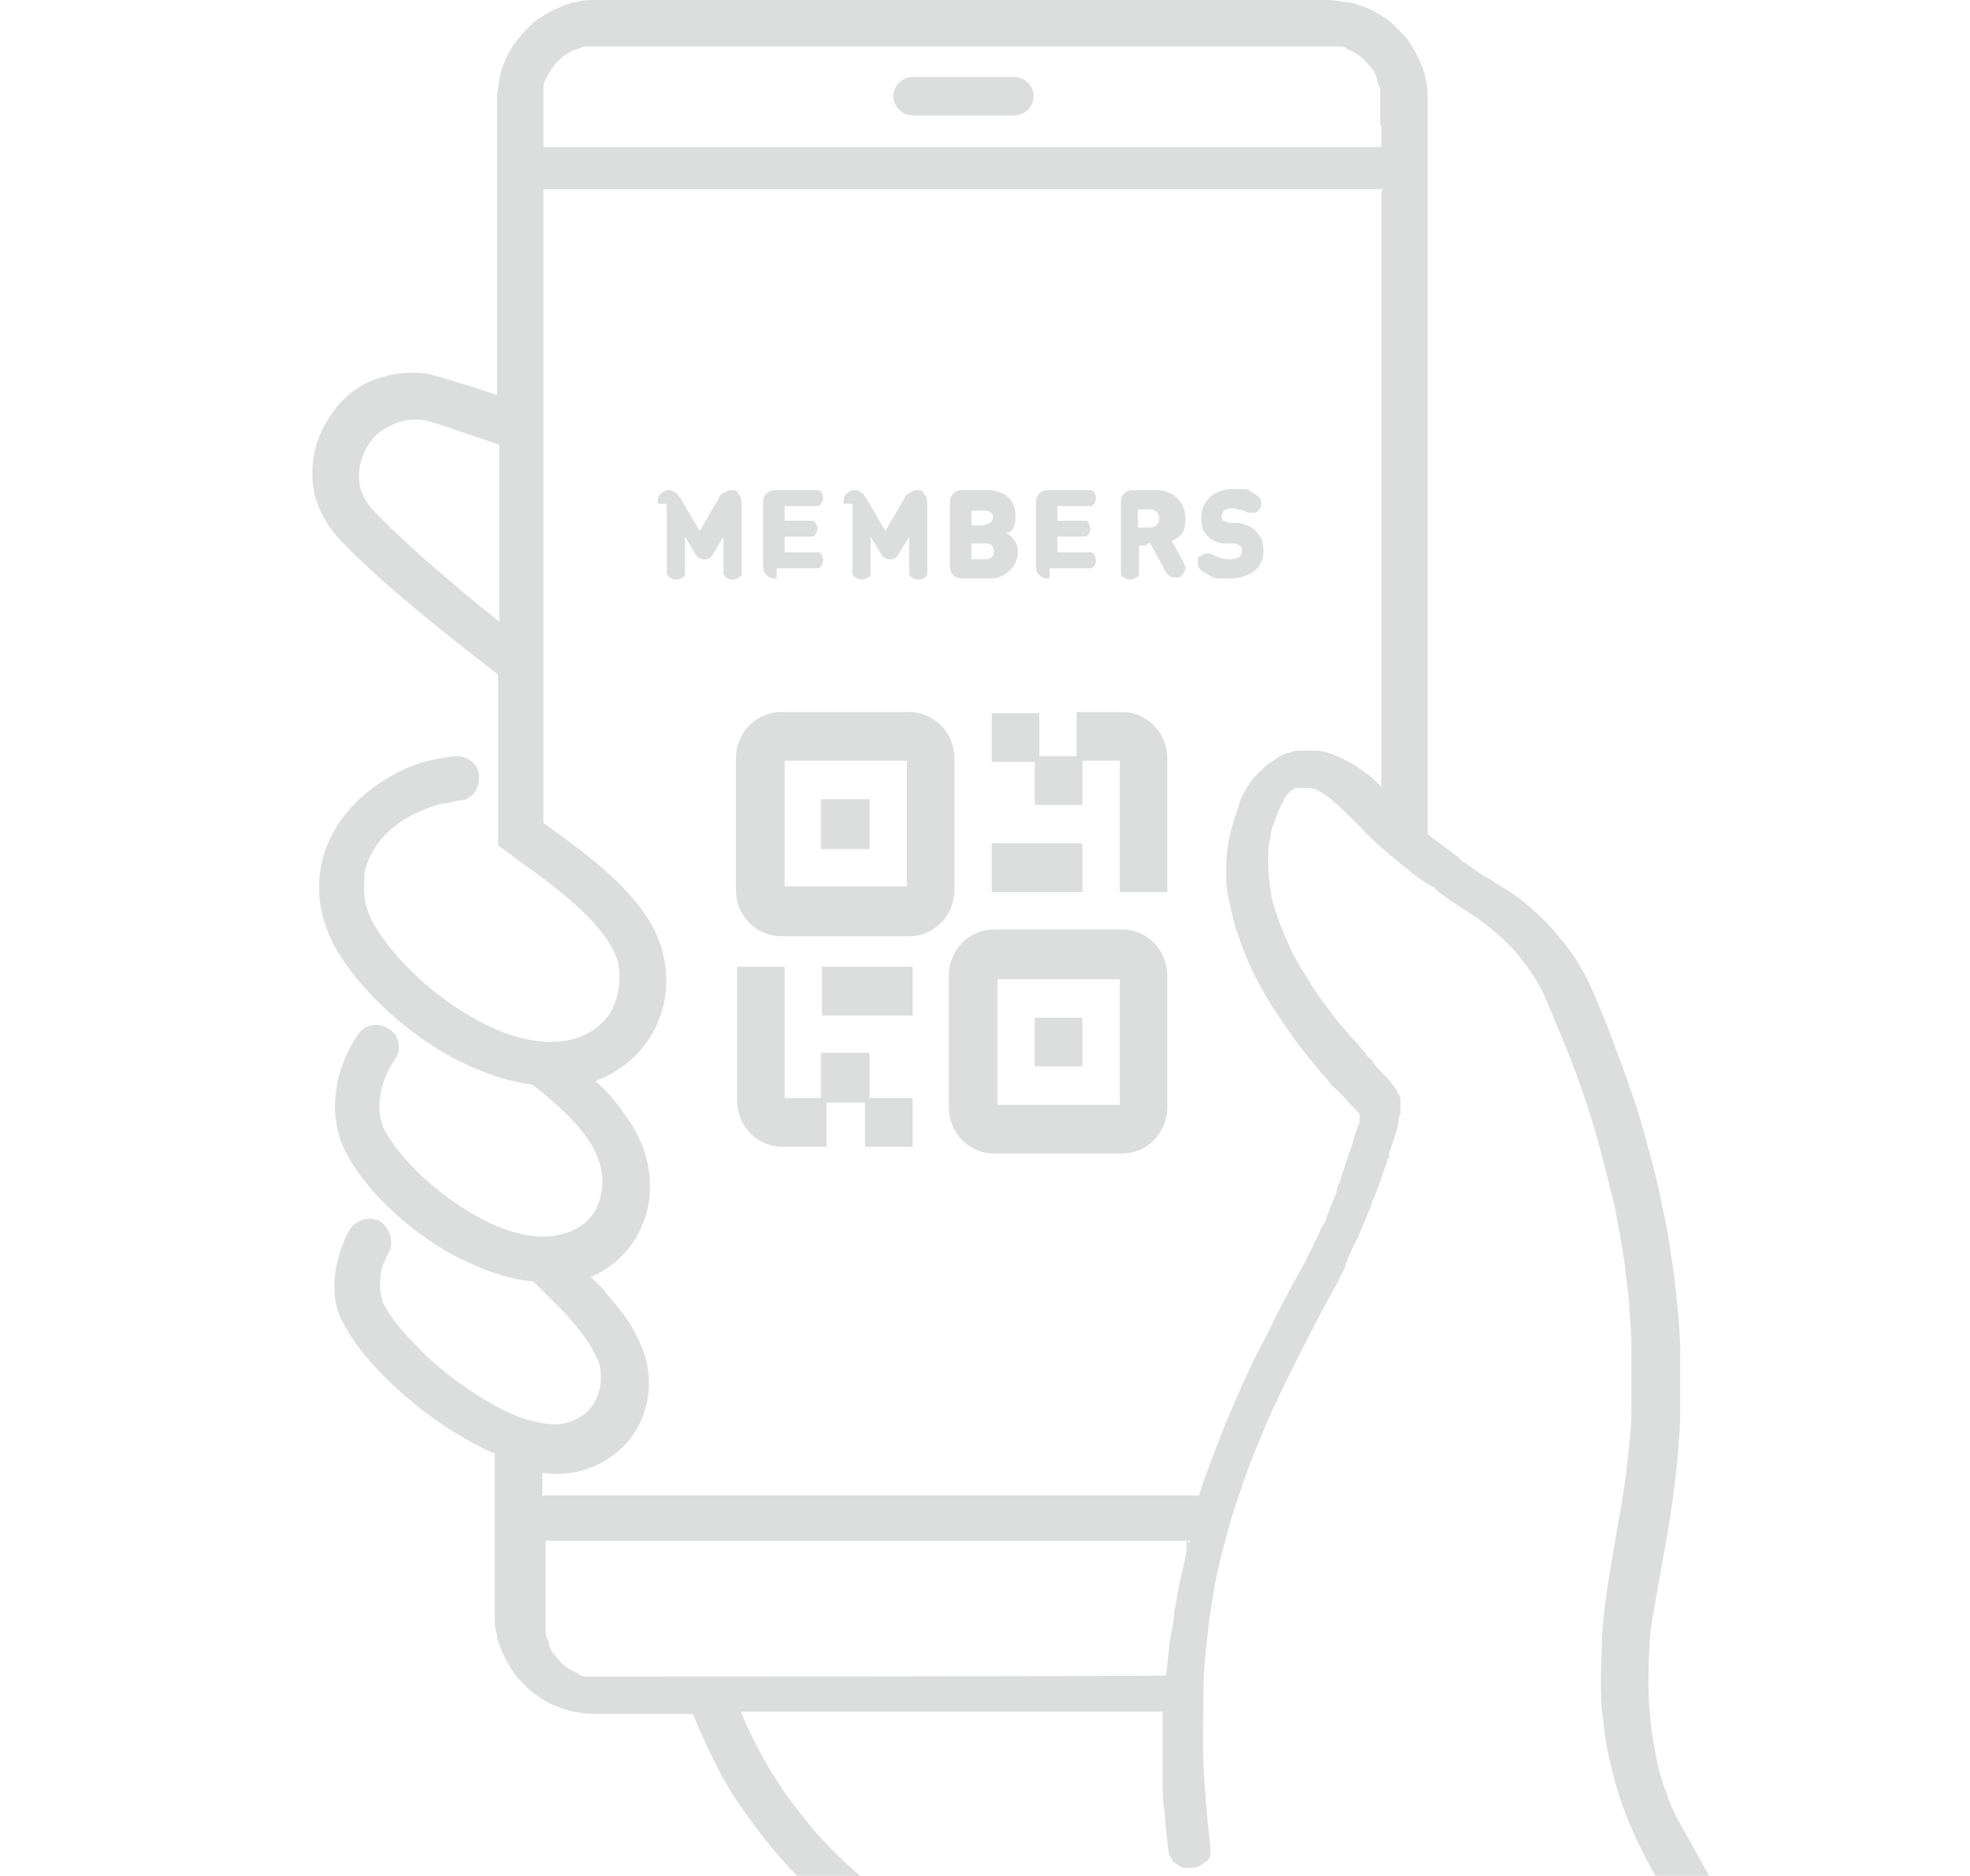 <?xml version="1.0" encoding="UTF-8"?>
<svg xmlns="http://www.w3.org/2000/svg" version="1.1" xmlns:xlink="http://www.w3.org/1999/xlink" viewBox="0 0 174 165.7">
  <defs>
    <style>
      .cls-1 {
        fill-rule: evenodd;
      }

      .cls-1, .cls-2 {
        fill: #dcdddd;
      }

      .cls-3 {
        fill: none;
      }

      .cls-4 {
        clip-path: url(#clippath);
      }
    </style>
    <clipPath id="clippath">
      <rect class="cls-3" y="-7.7" width="174" height="173.4"/>
    </clipPath>
  </defs>
  <!-- Generator: Adobe Illustrator 28.7.3, SVG Export Plug-In . SVG Version: 1.2.0 Build 164)  -->
  <g>
    <g id="_レイヤー_1" data-name="レイヤー_1">
      <g id="_レイヤー_2">
        <g id="_レイヤー_1-2">
          <g>
            <g class="cls-4">
              <g>
                <path class="cls-2" d="M155.7,174.1h0c0-.2,0-.4-.1-.5,0-.1-.1-.3-.2-.4h0c-3.1-5.2-3.2-5.2-4.5-7.6-.5-.9-1.2-2.2-2.4-4.3-.5-.9-1-1.9-1.3-2.9-.4-1-.7-2-.9-3.1-.2-1-.4-2.1-.5-3.1-.1-1.1-.2-2.2-.2-3.3s0-2.3.1-3.4c0-1.1.2-2.3.4-3.4.2-1.1.4-2.3.6-3.4.9-4.8,1.4-8,1.7-13.1v-6.3c0-2.1-.3-4.2-.5-6.4-.3-2.1-.6-4.3-1.1-6.4-.4-2.2-1-4.3-1.6-6.5s-1.4-4.4-2.2-6.6c-.4-1-.7-1.9-1.1-2.9-.6-1.4-1.1-2.8-1.8-4.2-.6-1.1-1.2-2.1-2.2-3.3-1.3-1.6-2.8-3.1-4.8-4.4h0c-.3-.2-.7-.4-1-.6s-.6-.4-1-.6h0c-.6-.4-1.2-.8-1.7-1.2h-.1c-.3-.3-.5-.5-.8-.7s-.5-.4-.8-.6-.5-.4-.8-.6-.5-.4-.8-.6h0V8.7c0-.6,0-1.1-.2-1.7,0-.5-.3-1.1-.5-1.6s-.5-1-.8-1.5-.7-.9-1.1-1.3c-.4-.4-.8-.8-1.3-1.1h0c-.5-.3-.9-.6-1.5-.8-.5-.2-1-.4-1.6-.5-.5,0-1.1-.2-1.7-.2H52.6c-.6,0-1.1,0-1.7.2-.5,0-1.1.3-1.6.5s-1,.5-1.5.8-.9.7-1.3,1.1c-.4.4-.7.8-1.1,1.3-.3.5-.6.9-.8,1.5h0c-.2.5-.4,1-.5,1.6,0,.5-.2,1.1-.2,1.6v26.3c-.7-.2-1.4-.5-2.1-.7-1.7-.5-3.2-1-4.1-1.2h0c-1.7-.2-3.3,0-4.8.6s-2.8,1.7-3.7,3.1c-1.1,1.6-1.7,3.5-1.6,5.4,0,1.8.8,3.7,2.1,5.2,1.3,1.5,4.2,4.2,7.5,6.9,2.2,1.8,4.6,3.7,6.8,5.4v15.1l1,.7h0l.5.4c3.1,2.2,8.3,5.9,9.1,9.3.3,1.5,0,3-.6,4.2-.7,1.2-1.9,2.1-3.4,2.5-2.7.7-6-.2-9-2-3.7-2.1-7-5.4-8.6-8.2-.4-.7-.7-1.5-.8-2.3s0-1.5,0-2.3c.3-1.1.8-2.1,1.5-2.9.8-.9,1.8-1.7,2.9-2.2.8-.4,1.6-.7,2.4-.9.5,0,1-.2,1.6-.3,1.1,0,1.8-1.1,1.7-2.2,0-1-1.1-1.8-2.1-1.7-2.1.2-4.1.8-5.7,1.8-2,1.1-3.6,2.6-4.7,4.3-1.1,1.8-1.7,3.7-1.6,5.8,0,1.6.5,3.2,1.3,4.8,1.9,3.5,5.9,7.4,10.4,9.9,2.3,1.2,4.7,2.1,7.1,2.4,1.3,1,2.6,2.1,3.7,3.3,1.2,1.3,2.1,2.7,2.4,4.2.3,1.3,0,2.6-.5,3.6-.6,1-1.6,1.8-2.9,2.1-2.4.7-5.3-.2-8-1.8-3.3-1.9-6.3-4.8-7.7-7.3-.5-1-.6-2.1-.4-3.2.2-1.2.7-2.3,1.4-3.3h0c.5-.9.2-2.1-.8-2.6-.9-.5-2-.3-2.6.6-1,1.5-1.7,3.2-1.9,4.9-.3,1.9,0,3.9.9,5.6,1.7,3.2,5.4,6.8,9.5,9,2.3,1.2,4.7,2.1,7,2.3,0,0,.2.2.3.3l2.6,2.6c.6.7,1.5,1.7,2.1,2.7.4.7.8,1.4.9,2,.2,1.1,0,2.2-.5,3.1-.5.9-1.4,1.5-2.5,1.8s-2.4,0-3.8-.4c-2-.7-4-2-5.3-2.9s-2.9-2.2-4.2-3.6c-1.1-1.1-2.1-2.3-2.7-3.4-.4-.7-.5-1.6-.4-2.5,0-.8.4-1.6.8-2.4.4-.9,0-2-.8-2.6-.9-.5-2.1-.2-2.7.7-.7,1.2-1.1,2.6-1.3,3.9-.2,1.6,0,3.3.9,4.7,1.6,3,5.7,7,10.1,9.6,1,.6,2.1,1.2,3.1,1.6v14.4h0c0,.6,0,1.1.2,1.6,0,.5.3,1.1.5,1.6h0c.2.5.5,1,.8,1.5s.7.9,1.1,1.3c.4.4.8.8,1.3,1.1s.9.6,1.5.8c.5.2,1,.4,1.6.5.5.1,1.1.2,1.7.2h8.8c.6,1.5,1.3,3,2,4.4s1.5,2.8,2.4,4c.9,1.3,1.8,2.5,2.8,3.7s2.1,2.3,3.2,3.4c1.2,1.1,2.4,2.1,3.7,3.1,1.3,1,2.7,1.9,4.1,2.8h0c1.4.9,2.9,1.7,4.5,2.4s3.2,1.4,5,2.1h0c.5.1,1,.3,1.5.5s1,.4,1.4.6h0c.5.2.9.4,1.4.7.4.3.9.5,1.3.8,2.2,1.4,4.3,3.3,6.2,5.4,2.2,2.4,4.2,5.1,5.8,7.5h0c0,.2.3.4.5.5s.4.2.7.3h.7c.2,0,.5-.1.7-.3.2-.1.4-.3.5-.5s.3-.4.3-.6v-.7c0-.2,0-.5-.2-.7h0c-1.5-2.3-2.9-4.4-4.6-6.4s-3.5-3.8-5.6-5.6c-.5-.4-.9-.8-1.4-1.2s-1-.7-1.5-1.1c-.5-.3-1-.7-1.6-.9-.5-.3-1.1-.6-1.6-.8h0c-.5-.3-1.1-.5-1.7-.7s-1.1-.4-1.7-.6h0c-1.6-.6-3.1-1.2-4.5-1.9-1.5-.7-2.9-1.4-4.2-2.2-1.3-.8-2.6-1.6-3.8-2.5-1.2-.9-2.3-1.8-3.4-2.9-.9-.9-1.8-1.8-2.6-2.8-.8-1-1.6-2-2.3-3-.7-1.1-1.4-2.1-2-3.3-.6-1.1-1.2-2.3-1.7-3.5v-.2h37.2v3c0,1,0,2,0,3,0,1,0,2.1.2,3.1,0,1,.2,2.1.3,3.2h0c0,.3.2.5.3.7,0,.2.3.4.5.5s.4.3.6.3h.7c.2,0,.5-.1.7-.2.2-.1.4-.3.6-.4h0c.2-.2.3-.4.3-.6s0-.4,0-.7h0c-.3-2.6-.5-5-.6-7.3s0-4.5,0-6.6c0-2.1.3-4.1.5-6.1.3-2,.6-3.9,1.1-5.8.5-1.9,1-3.8,1.7-5.7.6-1.9,1.4-3.8,2.2-5.7.8-1.9,1.8-3.9,2.8-5.9,1-2,2.1-4.1,3.3-6.3.2-.3.4-.7.5-1,.2-.3.4-.7.5-1.1h0c.3-.8.6-1.5,1-2.2h0c.2-.4.3-.8.5-1.2.2-.4.3-.8.5-1.2h0c.2-.4.3-.9.5-1.3s.3-.9.5-1.3c.2-.7.4-1.2.6-1.7,0-.3.2-.5.2-.5h0v-.2h0v-.2h0c.4-1,.6-1.8.8-2.4h0c0-.4,0-.7.2-1v-1c0-.3,0-.6-.3-.9,0-.3-.3-.5-.5-.8h0c-.2-.3-.4-.5-.7-.8-.3-.3-.6-.6-.9-1,0,0,0-.2-.3-.4s-.3-.3-.4-.5c-.2-.2-.4-.4-.6-.7,0,0-.2-.2-.4-.4-.8-.9-1.6-1.8-2.3-2.8-.7-.9-1.3-1.8-1.9-2.8-.6-.9-1.1-1.8-1.5-2.7-.4-.9-.8-1.8-1.1-2.7-.3-.8-.5-1.6-.6-2.4s-.2-1.5-.2-2.3,0-1.4.2-2.1c0-.7.3-1.4.6-2.1h0c0-.2.2-.5.3-.7,0-.2.2-.4.3-.6h0c0-.2.2-.3.3-.5,0,0,.2-.3.4-.4,0,0,.2,0,.3-.2,0,0,.2,0,.3,0h.8c.7,0,1.5.5,2.3,1.2s1.7,1.6,2.5,2.4h0c.4.5.9.9,1.3,1.3h0c.2.2.4.4.7.6.2.2.4.4.7.6h0c.3.2.6.5.8.7.3.2.6.4.9.7.5.4,1.1.8,1.7,1.2h.2c.3.4.6.6.9.8.3.2.6.5,1,.7h0c.3.2.4.3.6.4.5.3.9.6,1.4.9h0c1.6,1.2,3,2.4,4,3.8.9,1.1,1.6,2.3,2.1,3.5.8,1.9,1.6,3.8,2.3,5.6.8,2.1,1.5,4.2,2.1,6.3.6,2.1,1.1,4.2,1.6,6.2.4,2.1.8,4.1,1,6.1.3,2,.4,4,.5,6v5.8h0c0,2.1-.3,4-.5,6-.5,3.6-1.2,6.8-1.7,10.4h0c-.2,1.2-.3,2.5-.4,3.7,0,1.2-.1,2.4-.1,3.7s0,2.5.2,3.7c.1,1.2.3,2.5.6,3.7,1.3,5.9,3.8,9.9,6.9,14.8.8,1.3,1.7,2.7,2.6,4.1h0c0,.2.2.3.3.5.1.1.3.2.4.3.1,0,.3.2.5.2h1c.2,0,.3-.1.5-.2.1,0,.3-.2.4-.3.1-.1.2-.3.3-.4s.1-.3.2-.5v-.5h0v.6ZM37.5,49.4c-2-1.8-3.8-3.5-4.7-4.5-.7-.8-1.1-1.8-1.1-2.8s.3-2,.9-2.9c.5-.8,1.2-1.3,2.1-1.7.8-.4,1.7-.5,2.6-.4.6,0,3.5,1.1,5.4,1.7.6.2,1.1.4,1.4.5v15.6c-1.7-1.3-4.3-3.5-6.6-5.5h0ZM104.8,136.1h0v.5h0v.5h0c-.2.9-.4,1.8-.6,2.7s-.3,1.8-.5,2.7c0,.9-.3,1.8-.4,2.7s-.2,1.9-.3,2.8h0c0,.1-50.3.1-50.3.1h-.9c-.3,0-.6-.1-.8-.3h0c-.3-.1-.5-.3-.8-.4-.3-.2-.5-.4-.7-.6h0c-.2-.2-.4-.5-.6-.7-.2-.2-.3-.5-.4-.8,0-.3-.2-.6-.3-.9v-8.3h56.9v.2h0l-.3-.2ZM122,17v52.5l-.2-.2h0c-.4-.4-.8-.8-1.3-1.1-.4-.3-.9-.7-1.4-.9-.5-.3-1-.5-1.5-.7s-1-.3-1.5-.3h-1.1c-.4,0-.7,0-1.1.2-.3,0-.7.2-1,.4-.3.2-.6.4-.9.6h0c-.3.2-.5.5-.8.7-.2.3-.5.5-.7.8h0c-.2.3-.4.6-.6,1s-.4.7-.5,1.2h0c-.3.9-.6,1.8-.8,2.7-.2.9-.3,1.9-.3,2.8h0c0,1,0,2,.3,3,.2,1,.4,2,.8,3h0c.3,1,.7,2,1.2,3,.5,1.1,1.1,2.1,1.7,3.1.7,1.1,1.4,2.1,2.1,3.1.8,1.1,1.7,2.1,2.5,3.1.2.2.4.4.5.6.2.2.3.4.5.5l.6.6c.4.4.9,1,1.3,1.4s.3.4.3.5h0v.3c0,.2,0,.4-.2.6,0,.3-.3.8-.4,1.3,0,.3-.2.6-.2.7h0c-.2.5-.4,1.1-.6,1.8l-.2.5h0c0,.4-.3.8-.4,1.2,0,.4-.3.8-.4,1.2h0c-.2.4-.3.8-.5,1.2,0,.4-.3.7-.5,1.1s-.3.7-.5,1.1c-.2.3-.3.7-.5,1h0c-.2.3-.3.7-.5,1s-.3.6-.5.9c-1,1.8-1.9,3.5-2.7,5.2-.9,1.7-1.7,3.3-2.4,4.9h0c-.7,1.6-1.4,3.2-2,4.8s-1.2,3.1-1.7,4.7h-58v-2c1.2.2,2.4.1,3.5-.2,2.1-.6,3.8-1.9,4.8-3.6,1-1.7,1.4-3.8.9-6-.2-1-.7-2-1.3-3.1-.7-1.2-1.7-2.3-2.7-3.5h0l-.9-.9c1.7-.7,3.1-2,4-3.5,1.1-1.9,1.5-4.1,1-6.5-.3-1.5-1-3-2-4.3-.7-1.1-1.6-2.1-2.6-3,2.1-.8,3.8-2.2,4.9-4,1.2-2,1.7-4.5,1.1-7.1-1-4.8-6.4-8.7-10.6-11.7V26.3h0v-9.6h74.1c0,.1-.1.3-.1.3ZM122,11.1v1.9H48v-4.3h0v-.9c0-.3,0-.6.3-.9,0-.3.3-.5.4-.8.2-.2.3-.5.6-.7h0c.2-.2.4-.4.7-.6s.5-.3.8-.4h0c.3-.1.6-.2.8-.3h66.7c.3,0,.6.1.8.3h0c.3.1.6.3.8.4.3.2.5.4.7.6.2.2.4.4.6.7.2.2.3.5.4.8h0c0,.3.2.6.3.9v3.2h0Z"/>
                <path class="cls-2" d="M89.6,10.2h-9c-.9,0-1.7-.8-1.7-1.7s.8-1.7,1.7-1.7h9c.9,0,1.7.8,1.7,1.7s-.8,1.7-1.7,1.7Z"/>
              </g>
            </g>
            <g>
              <g>
                <g>
                  <path class="cls-1" d="M84.1,67c0-2.1-1.7-3.8-3.7-3.8h-11.3c-2.1,0-3.7,1.7-3.7,3.8v11.5c0,2.1,1.7,3.8,3.7,3.8h11.3c2.1,0,3.7-1.7,3.7-3.8v-11.5ZM80.3,78.6h-11.3v-11.5h11.3v11.5Z"/>
                  <path class="cls-2" d="M80.3,82.7h-11.3c-2.2,0-4-1.8-4-4.1v-11.6c0-2.3,1.8-4.1,4-4.1h11.3c2.2,0,4,1.8,4,4.1v11.6c0,2.3-1.8,4.1-4,4.1ZM69.1,63.4c-1.9,0-3.5,1.6-3.5,3.6v11.6c0,2,1.6,3.6,3.5,3.6h11.3c1.9,0,3.5-1.6,3.5-3.6v-11.6c0-2-1.6-3.6-3.5-3.6h-11.3ZM80.6,78.8h-11.8v-12h11.8v12ZM69.3,78.3h10.8v-11.1h-10.8v11.1Z"/>
                </g>
                <g>
                  <rect class="cls-2" x="72.8" y="70.9" width="3.8" height="3.9"/>
                  <path class="cls-2" d="M76.8,75h-4.3v-4.4h4.3v4.4ZM73.1,74.5h3.3v-3.4h-3.3v3.4Z"/>
                </g>
                <g>
                  <path class="cls-1" d="M102.9,97.8v-11.5c0-2.1-1.7-3.9-3.7-3.9h-11.3c-2.1,0-3.8,1.8-3.8,3.9v11.5c0,2.1,1.7,3.8,3.8,3.8h11.3c2.1,0,3.7-1.7,3.7-3.8ZM87.9,86.3h11.3v11.5h-11.3v-11.5Z"/>
                  <path class="cls-2" d="M99.1,101.9h-11.3c-2.2,0-4-1.8-4-4.1v-11.6c0-2.3,1.8-4.1,4-4.1h11.3c2.2,0,4,1.8,4,4.1v11.6c0,2.3-1.8,4.1-4,4.1ZM87.9,82.7c-1.9,0-3.5,1.7-3.5,3.6v11.6c0,2,1.6,3.6,3.5,3.6h11.3c1.9,0,3.5-1.6,3.5-3.6v-11.6c0-2-1.6-3.6-3.5-3.6h-11.3ZM99.4,98.1h-11.8v-12h11.8v12ZM88.1,97.6h10.8v-11.1h-10.8v11.1Z"/>
                </g>
                <g>
                  <rect class="cls-2" x="91.6" y="90.1" width="3.7" height="3.8"/>
                  <path class="cls-2" d="M95.6,94.2h-4.2v-4.3h4.2v4.3ZM91.8,93.7h3.3v-3.3h-3.3v3.3Z"/>
                </g>
                <g>
                  <path class="cls-1" d="M99.1,78.6h3.7v-11.5c0-2.1-1.7-3.8-3.7-3.8h-3.8v3.8h3.8v11.5Z"/>
                  <path class="cls-2" d="M103.1,78.8h-4.2v-11.6h-3.8v-4.3h4c2.2,0,4,1.8,4,4.1v11.8ZM99.4,78.3h3.3v-11.3c0-2-1.6-3.6-3.5-3.6h-3.5v3.3h3.8v11.6h-.1Z"/>
                </g>
                <g>
                  <rect class="cls-2" x="87.9" y="74.7" width="7.5" height="3.8"/>
                  <path class="cls-2" d="M95.6,78.8h-8v-4.3h8v4.3ZM88.1,78.3h7v-3.3h-7v3.3Z"/>
                </g>
                <g>
                  <rect class="cls-2" x="91.6" y="67" width="3.7" height="3.8"/>
                  <path class="cls-2" d="M95.6,71.1h-4.2v-4.3h4.2v4.3ZM91.8,70.6h3.3v-3.3h-3.3v3.3Z"/>
                </g>
                <g>
                  <rect class="cls-2" x="87.9" y="63.2" width="3.7" height="3.8"/>
                  <path class="cls-2" d="M91.8,67.3h-4.2v-4.3h4.2v4.3ZM88.1,66.8h3.3v-3.3h-3.3v3.3Z"/>
                </g>
                <g>
                  <path class="cls-1" d="M69.1,85.6h-3.7v11.5c0,2.1,1.7,3.8,3.7,3.8h3.7v-3.8h-3.7v-11.5Z"/>
                  <path class="cls-2" d="M73.1,101.3h-4c-2.2,0-4-1.8-4-4.1v-11.8h4.2v11.6h3.7v4.3h.1ZM65.6,85.9v11.3c0,2,1.6,3.6,3.5,3.6h3.5v-3.3h-3.7v-11.6h-3.3Z"/>
                </g>
                <g>
                  <rect class="cls-2" x="72.8" y="85.6" width="7.5" height="3.8"/>
                  <path class="cls-2" d="M80.6,89.7h-8v-4.3h8v4.3ZM73.1,89.2h7v-3.3h-7v3.3Z"/>
                </g>
                <g>
                  <rect class="cls-2" x="72.8" y="93.3" width="3.8" height="3.9"/>
                  <path class="cls-2" d="M76.8,97.4h-4.3v-4.4h4.3v4.4ZM73.1,96.9h3.3v-3.4h-3.3v3.4Z"/>
                </g>
                <g>
                  <rect class="cls-2" x="76.6" y="97.2" width="3.7" height="3.8"/>
                  <path class="cls-2" d="M80.6,101.3h-4.2v-4.3h4.2v4.3ZM76.8,100.8h3.3v-3.3h-3.3v3.3Z"/>
                </g>
              </g>
              <g>
                <path class="cls-2" d="M58.1,44.5c0-.4,0-.7.3-.9.2-.2.4-.3.6-.3s.4,0,.6.2c.2,0,.3.3.5.5l1.7,2.9,1.7-2.9c0-.2.3-.4.5-.5s.3-.2.6-.2.5,0,.6.3c.2.2.3.5.3.9v5.4c0,.4,0,.6,0,.8,0,.3-.5.5-.8.5s-.7-.2-.8-.5c0-.2,0-.4,0-.8v-2.5l-.9,1.5c-.2.4-.4.5-.8.5s-.6-.2-.8-.5l-.9-1.5v2.5c0,.4,0,.6,0,.8,0,.3-.5.5-.8.5s-.7-.2-.8-.5c0-.2,0-.4,0-.8v-5.4h-.4Z"/>
                <path class="cls-2" d="M68.6,51.1c-.3,0-.6,0-.9-.3s-.3-.6-.3-.9v-5.4c0-.3,0-.6.3-.9.3-.3.6-.3.9-.3h3c.4,0,.5,0,.7,0s.4.4.4.7-.2.6-.4.7c-.2,0-.3,0-.7,0h-2.3v1.3h1.8c.4,0,.5,0,.7,0s.4.4.4.7-.2.6-.4.7c-.2,0-.3,0-.7,0h-1.8v1.4h2.3c.4,0,.5,0,.7,0s.4.4.4.7-.2.6-.4.7c-.2,0-.3,0-.7,0h-3v.3Z"/>
                <path class="cls-2" d="M74.5,44.5c0-.4,0-.7.3-.9.2-.2.4-.3.6-.3s.4,0,.6.2c.2,0,.3.3.5.5l1.7,2.9,1.7-2.9c0-.2.3-.4.5-.5s.3-.2.6-.2.5,0,.6.3c.2.2.3.5.3.9v5.4c0,.4,0,.6,0,.8,0,.3-.5.5-.8.5s-.7-.2-.8-.5c0-.2,0-.4,0-.8v-2.5l-.9,1.5c-.2.4-.4.5-.8.5s-.6-.2-.8-.5l-.9-1.5v2.5c0,.4,0,.6,0,.8,0,.3-.5.5-.8.5s-.7-.2-.8-.5c0-.2,0-.4,0-.8v-5.4h-.4Z"/>
                <path class="cls-2" d="M85.1,51.1c-.3,0-.6,0-.9-.3s-.3-.6-.3-.9v-5.4c0-.3,0-.6.3-.9.3-.3.6-.3.9-.3h2.1c1.6,0,2.5.9,2.5,2.3s-.6,1.4-.8,1.5c.3.2,1,.6,1,1.7s-1,2.3-2.4,2.3h-2.4ZM87,46.3c.5,0,.7-.3.7-.6s-.2-.6-.7-.6h-1.2v1.3h1.2ZM87.1,49.4c.5,0,.7-.4.7-.7s-.2-.7-.7-.7h-1.3v1.4h1.3Z"/>
                <path class="cls-2" d="M92.7,51.1c-.3,0-.6,0-.9-.3s-.3-.6-.3-.9v-5.4c0-.3,0-.6.3-.9.3-.3.6-.3.9-.3h3c.4,0,.5,0,.7,0s.4.4.4.7-.2.6-.4.7c-.2,0-.3,0-.7,0h-2.3v1.3h1.8c.4,0,.5,0,.7,0s.4.4.4.7-.2.6-.4.7c-.2,0-.3,0-.7,0h-1.8v1.4h2.3c.4,0,.5,0,.7,0s.4.4.4.7-.2.6-.4.7c-.2,0-.3,0-.7,0h-3v.3Z"/>
                <path class="cls-2" d="M101.2,48.2h-.6v1.7c0,.4,0,.6,0,.8,0,.3-.5.5-.8.5s-.7-.2-.8-.5c0-.2,0-.4,0-.8v-5.4c0-.3,0-.6.3-.9.3-.3.6-.3.9-.3h1.9c1.7,0,2.6,1.2,2.6,2.5s-.4,1.6-1.2,2l.9,1.6c.2.4.3.6.3.8s-.2.6-.5.8c-.2,0-.3,0-.5,0-.5,0-.7-.4-.9-.8l-1.2-2.2h-.2ZM101.6,46.6c.5,0,.8-.4.8-.8s-.3-.8-.8-.8h-1.1v1.6h1.1Z"/>
                <path class="cls-2" d="M108.2,48c-.7,0-1.2-.3-1.6-.7s-.5-.9-.5-1.6c0-1.4,1.1-2.5,2.8-2.5s1.2,0,1.7.3.8.5.8.9,0,.4-.2.6c0,.2-.3.3-.6.3s-.5,0-.7-.2c-.3,0-.7-.2-1.1-.2-.7,0-.9.4-.9.7s0,.3.2.4.3.2.5.2h.9c.7.2,1.2.4,1.5.8.4.4.6,1,.6,1.7,0,1.6-1.4,2.4-3,2.4s-1.3,0-1.8-.3c-.6-.3-1-.5-1-1.1s0-.5.3-.6c.2-.2.3-.2.5-.2s.4,0,.7.2c.4.2.8.3,1.3.3.8,0,1.1-.3,1.1-.7s0-.3-.2-.5c0,0-.3-.2-.5-.2h-.9c0,0,0,0,0,0Z"/>
              </g>
            </g>
          </g>
        </g>
      </g>
    </g>
  </g>
</svg>